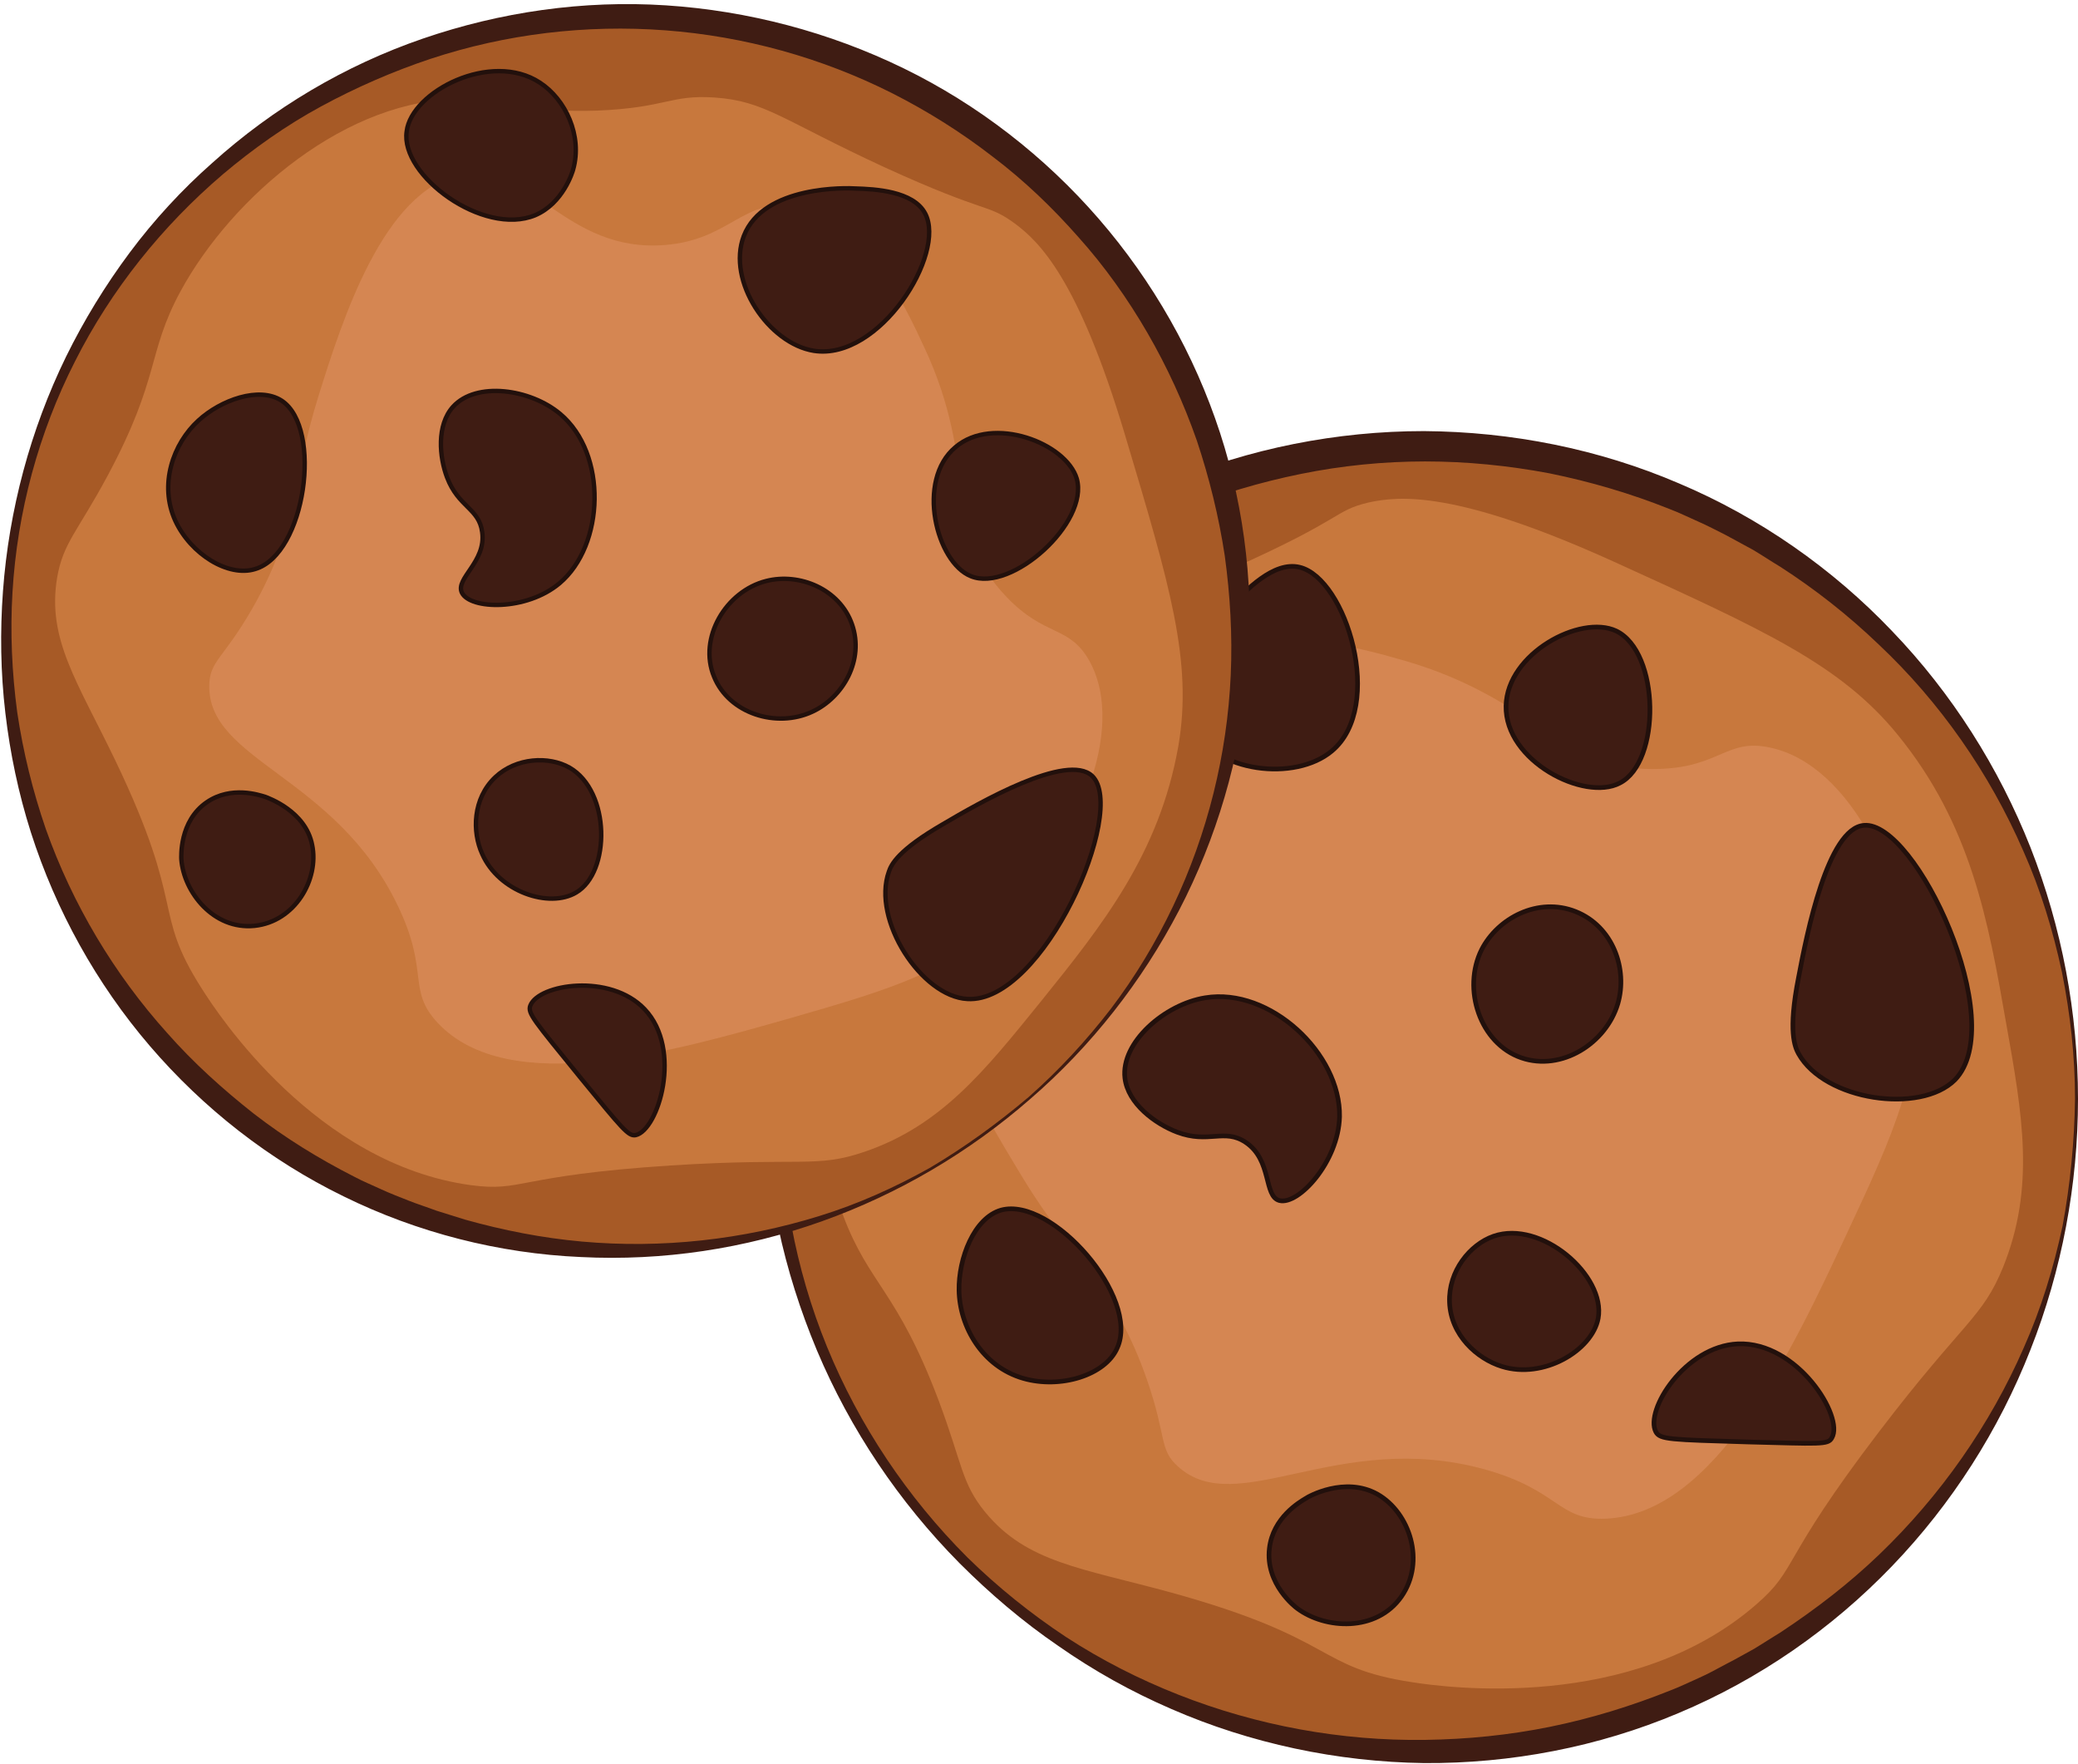 <?xml version="1.0" encoding="UTF-8"?><svg xmlns="http://www.w3.org/2000/svg" xmlns:xlink="http://www.w3.org/1999/xlink" height="296.6" preserveAspectRatio="xMidYMid meet" version="1.0" viewBox="85.1 116.0 349.5 296.6" width="349.5" zoomAndPan="magnify"><g><g><g><g><g id="change1_2"><circle cx="324.6" cy="300.8" fill="#a75a26" r="109.7"/></g><g id="change2_2"><path d="M292.6,211.5c-18.3,8.2-22.8,8.2-29.2,14.6c-5.7,5.6-4.2,7.6-12,17.2c-7.9,9.8-12.4,11.3-17.2,16.7 c-13.7,15.1-14,42.3-7.3,60.4c4.4,11.7,9.1,12.6,16.1,31.2c4,10.7,3.8,13.8,7.8,18.7c7,8.5,16.2,9.4,31.2,13.5 c28.3,7.8,24.2,12.6,40.6,15.1c5.7,0.9,36.9,5.1,57.8-13c7.2-6.2,3.9-7.1,20.8-29.2c14.2-18.6,17.3-19,20.8-27.6 c5.4-13.4,3.3-25.5,0.5-41.1c-3-17.2-5.9-33.3-18.2-48.4c-9.6-11.8-22.4-17.6-47.9-29.2c-26.5-12-36-11-41.1-9.9 C309.4,201.9,311.4,203.1,292.6,211.5z" fill="#c8783d"/></g><g id="change3_2"><path d="M287.4,228.2c-7,5.9-3,12.5-9.9,21.9c-10.6,14.4-27.1,8.2-33.3,19.3c-6.9,12.2,5.6,32.6,13,44.8 c8.4,13.8,15.3,18,20.8,33.8c3.4,9.8,2,11.7,5.2,14.6c10,9.1,26.9-6.3,51.6,0.5c12.6,3.5,12.3,8.6,20.3,8.3 c18.5-0.7,31.4-28.2,40.6-47.9c8.1-17.3,12.7-27.4,11.5-41.7c-1.4-16.3-10.4-37.2-24.5-40.1c-7.1-1.5-8.3,3.2-18.2,3.6 c-16.5,0.8-20.7-11.7-43.2-18.2C313.6,224.9,297,220.1,287.4,228.2z" fill="#dc8e5e" opacity=".64"/></g><g><g id="change4_3"><path d="M434.6,300.8c0,14.4-2.7,28.8-8,42.2c-5.3,13.5-13.2,25.9-23.3,36.4c-10.1,10.5-22.3,19-35.9,24.7 c-13.5,5.7-28.2,8.5-42.8,8.4c-14.6-0.2-29.2-3.3-42.5-9.1c-6.7-2.9-13-6.4-19-10.6c-6-4.1-11.5-8.8-16.6-13.9 c-10.2-10.3-18.4-22.5-24-35.8c-2.8-6.7-5-13.6-6.5-20.7c-1.5-7.1-2.3-14.3-2.4-21.6c-0.2-14.5,2.4-29.2,7.9-42.7 c5.5-13.6,13.6-26,24-36.5c10.3-10.4,22.7-18.8,36.2-24.5c13.5-5.7,28.3-8.6,42.9-8.6c14.7,0.1,29.4,3,42.9,8.8 c13.5,5.7,25.8,14.3,35.8,24.8c10.1,10.5,18,23,23.3,36.4C431.9,272,434.6,286.4,434.6,300.8z M434.1,300.8 c0-7.2-0.8-14.3-2.2-21.3c-1.5-7-3.6-13.9-6.5-20.4c-5.7-13.1-14-25-24.3-34.7c-5.1-4.9-10.7-9.3-16.6-13.1 c-1.5-0.9-3-1.9-4.5-2.8c-1.5-0.8-3.1-1.7-4.6-2.5c-1.6-0.8-3.1-1.6-4.7-2.3c-1.6-0.7-3.2-1.5-4.8-2.1 c-6.5-2.6-13.3-4.6-20.2-6c-6.9-1.3-13.9-2-20.9-2c-7,0-14,0.7-20.9,2.1c-6.9,1.4-13.6,3.4-20.1,6c-13,5.3-25,13.2-35,23.1 c-10,9.9-18.1,21.8-23.6,34.7c-2.8,6.5-4.9,13.3-6.4,20.2c-1.5,6.9-2.3,14-2.4,21.1c-0.2,14.2,2.4,28.5,7.8,41.7 c5.4,13.2,13.5,25.3,23.6,35.4c5.1,5,10.7,9.5,16.6,13.4c6,3.9,12.3,7.1,18.9,9.7c13.2,5.2,27.4,7.8,41.5,7.6 c7.1-0.1,14.1-0.8,21-2.2c6.9-1.4,13.7-3.5,20.2-6.1c1.6-0.6,3.2-1.4,4.8-2.1c1.6-0.7,3.2-1.6,4.7-2.4 c1.6-0.8,3.1-1.7,4.6-2.5c1.5-0.9,3-1.9,4.5-2.8c5.9-3.9,11.5-8.2,16.6-13.1c10.2-9.8,18.6-21.7,24.3-34.8 c2.9-6.5,5-13.4,6.5-20.4C433.3,315.2,434,308,434.1,300.8z" fill="#3f1c13"/></g></g></g><g fill="#3f1c13" id="change4_1" stroke="#22100c" stroke-miterlimit="10" stroke-width=".784"><path d="M303.7,211.4c-4.4-1.1-9.1,4-11.5,6.4c-1,1-11.3,11.9-6.7,20.5c4,7.6,17.4,9.2,23.6,4 C318.1,234.8,311.5,213.3,303.7,211.4z"/><path d="M356.9,222.1c-6-2.8-18.3,3.8-18.5,12.6c-0.2,9.3,13.2,16.1,19.1,13C364.5,244.2,364.3,225.6,356.9,222.1z"/><path d="M398.6,254.8c-6.1,0.5-9.6,18.2-11,25.6c-1.8,9.1-0.6,11.7,0,12.8c4.4,7.9,20.5,10.2,26.3,4.4 C423.2,288,407.3,254,398.6,254.8z"/><path d="M377.4,342c-8.9,0.4-15.7,11.2-13.8,14.8c0.7,1.3,2.4,1.3,15.5,1.7c12,0.3,13.5,0.5,14.1-0.7 C395.3,354.3,387.4,341.6,377.4,342z"/><path d="M336.3,323.9c-4,1.4-7.6,5.9-7.4,11.1c0.2,5.5,4.6,9.5,8.8,10.8c7,2.2,15.2-2.7,16.2-8.1 C355.2,330.5,344.3,321.1,336.3,323.9z"/><path d="M350.1,269.3c-6.3-2.5-13.1,1.1-15.8,6.4c-3.3,6.6-0.3,15.8,6.7,18.2c6.7,2.3,14.2-2.4,16.2-9.1 C358.9,279,356.4,271.8,350.1,269.3z"/><path d="M287.8,283.8c-6.8,1.1-14.2,7.5-13.5,13.5c0.5,4.3,5.1,7.7,8.8,9.1c5.3,2,7.9-0.7,11.5,1.7 c4.5,3,3,9.1,5.7,9.8c3.2,0.8,9.9-6.5,10.1-14.1C310.6,293.2,298.7,282,287.8,283.8z"/><path d="M253.5,319.5c-4.6,1.3-7.2,8.2-7.1,13.5c0.1,6.1,3.9,12.8,10.8,14.8c6.2,1.8,13.8-0.5,15.8-5.1 C276.9,334.2,262,317.2,253.5,319.5z"/><path d="M304.7,368c-1,0.6-5.5,3.2-6.1,8.4c-0.7,6,4.4,9.9,4.7,10.1c4.7,3.5,13.3,4,17.5-2 c4.1-5.9,1.4-14.1-4-17.2C311.3,364.2,305.1,367.7,304.7,368z"/><path d="M241,247.7c5.2-1.5,12.1,0.5,15.5,5.7c0.3,0.4,3.4,5.3,1.7,10.4c-3.2,9.4-21.1,13.4-26.3,7.4 C227.3,265.9,231.1,250.5,241,247.7z"/></g></g><g><g><g id="change1_1"><circle cx="190" cy="222.4" fill="#a75a26" r="103.8"/></g><g id="change2_1"><path d="M233.8,144.1c-17.3-8-20-11.1-28.5-11.7c-7.5-0.5-8,1.7-19.7,2.2c-11.9,0.4-15.8-1.8-22.6-1.9 c-19.3-0.4-38.9,16.3-47.6,32.4c-5.6,10.4-3.3,14.3-12.2,30.9c-5.1,9.5-7.5,11.3-8.5,17.2c-1.7,10.3,3.4,17.4,9.8,30.7 c12,25,6.1,25.1,14.5,38.3c2.9,4.6,19.3,29.5,45.2,33.1c8.9,1.2,7.5-1.6,33.7-3.3c22.1-1.4,24.4,0.5,32.6-2.3 c12.9-4.4,20.2-13.6,29.6-25.2c10.4-12.9,20-24.9,23.2-43.1c2.4-14.2-1.4-26.9-9-52.3c-7.9-26.4-14.5-32.5-18.5-35.5 C251,150.1,251.5,152.2,233.8,144.1z" fill="#c8783d"/></g><g id="change3_1"><path d="M218.7,150.7c-8.6-1.4-10.8,5.6-21.7,6.5c-16.9,1.4-22.7-14.2-34.5-11.8c-12.9,2.7-19.8,24.3-23.8,37.1 c-4.6,14.6-3.3,22.1-11.2,35.9c-4.9,8.5-7.1,8.7-7.2,12.8c-0.3,12.8,21.2,15.2,31.7,37.1c5.4,11.2,1.5,14.1,6.7,19.7 c12,12.8,39.7,4.8,59.4-0.8c17.4-5,27.4-8,36.8-17.7c10.8-11.1,20-30.5,13.4-42.4c-3.4-6-7.4-3.9-13.9-10.7 c-10.9-11.3-4.5-22.1-13.9-42.1C237.3,167.4,230.4,152.6,218.7,150.7z" fill="#dc8e5e" opacity=".64"/></g><g><g id="change4_2"><path d="M258.4,300.8c-10.3,9-22.2,16-35.1,20.6c-12.9,4.6-26.7,6.7-40.5,6c-13.8-0.6-27.5-4.1-39.9-10.2 c-12.5-6.1-23.6-14.8-32.6-25.3c-9-10.5-15.8-22.8-20-35.9c-2.1-6.6-3.5-13.3-4.3-20.1c-0.8-6.8-0.9-13.7-0.4-20.5 c1-13.6,4.6-27.1,10.6-39.4c3-6.1,6.6-12,10.7-17.5c4.1-5.5,8.8-10.6,13.9-15.1c10.2-9.2,22.3-16.4,35.4-20.9 c13.1-4.5,27-6.5,40.9-5.6c13.8,0.9,27.5,4.5,40,10.6c12.5,6.1,23.7,14.8,32.8,25.3c9.1,10.5,16.1,22.8,20.4,36 c4.3,13.2,5.8,27.2,4.6,41c-1.2,13.7-5.2,27.2-11.5,39.3C277.2,281,268.7,291.9,258.4,300.8z M258.1,300.5 c5.1-4.5,9.7-9.5,13.8-14.8c4.1-5.4,7.6-11.2,10.5-17.3c5.8-12.2,9.1-25.5,9.7-38.9c0.3-6.7-0.1-13.4-1-20 c-1-6.6-2.6-13.1-4.7-19.4c-2.2-6.3-5-12.4-8.3-18.1c-3.3-5.7-7.2-11.2-11.6-16.1c-4.4-5-9.2-9.6-14.5-13.6 c-5.3-4.1-10.9-7.6-16.8-10.6c-11.9-6-24.9-9.6-38.2-10.6c-13.3-1-26.8,0.6-39.5,4.8c-6.3,2.1-12.5,4.8-18.4,8 c-5.9,3.2-11.4,7.1-16.5,11.4c-10.2,8.7-18.8,19.4-24.9,31.5c-6.1,12-9.7,25.3-10.5,38.8c-0.4,6.7-0.1,13.5,0.8,20.2 c1,6.7,2.6,13.2,4.8,19.6c4.5,12.7,11.5,24.4,20.4,34.3c4.4,5,9.4,9.5,14.6,13.6c5.3,4.1,11,7.6,16.9,10.6 c1.5,0.8,3,1.4,4.5,2.1c1.5,0.7,3.1,1.3,4.6,1.9c1.5,0.6,3.1,1.1,4.7,1.7c1.6,0.5,3.2,1,4.8,1.5c6.4,1.8,13,3.1,19.7,3.7 c13.4,1.2,27-0.3,39.9-4.3c6.5-2,12.7-4.8,18.6-8.1C247.4,308.9,252.9,304.9,258.1,300.5z" fill="#3f1c13"/></g></g></g><g fill="#3f1c13" id="change4_4" stroke="#22100c" stroke-miterlimit="10" stroke-width=".741"><path d="M240.7,151.9c-2-3.8-8.5-4.1-11.7-4.2c-1.3-0.1-15.5-0.6-18.8,8c-2.9,7.6,4.2,18.1,11.8,19.3 C233,176.7,244.3,158.7,240.7,151.9z"/><path d="M266.2,196.5c-1.8-6-14.1-10.7-20.4-5.3c-6.7,5.6-3.2,19.4,2.6,21.7C255.2,215.7,268.3,203.9,266.2,196.5z"/><path d="M268.8,246.5c-4.2-4-19,4.5-25.1,8.1c-7.6,4.4-8.7,6.8-9.1,8c-2.9,8.1,5.5,21,13.2,21.4 C260.5,284.8,274.8,252.3,268.8,246.5z"/><path d="M193.5,285.7c-5.8-6.1-17.8-4.2-19.2-0.6c-0.5,1.3,0.6,2.5,8.4,12.1c7.2,8.8,8.1,9.9,9.3,9.7 C195.8,306.1,200,292.5,193.5,285.7z"/><path d="M180.9,245.1c-3.5-2-9-1.7-12.5,1.6c-3.8,3.6-3.9,9.2-2.2,12.9c2.8,6.4,11.3,9.2,15.8,6.5 C187.8,262.7,187.8,249.1,180.9,245.1z"/><path d="M228.4,221c-2.1-6-8.9-8.7-14.4-7.3c-6.8,1.7-11.5,9.6-8.8,16.1c2.5,6.2,10.5,8.7,16.5,5.9 C226.9,233.3,230.5,227,228.4,221z"/><path d="M179.3,185.6c-5-4.2-14.1-5.5-18-1.2c-2.8,3.1-2.3,8.5-1,11.9c1.9,5,5.4,5.2,5.9,9.2 c0.7,5-4.6,7.8-3.4,10.2c1.4,2.8,10.8,3.1,16.4-1.6C186.8,207.7,187.3,192.3,179.3,185.6z"/><path d="M132.5,183.4c-3.8-2.5-10.3-0.1-14,3.3c-4.3,3.9-6.7,10.8-3.9,16.9c2.6,5.6,8.9,9.5,13.4,8.1 C136.5,209.2,139.4,188,132.5,183.4z"/><path d="M129.7,250c-1-0.3-5.7-1.9-9.8,0.9c-4.7,3.2-4.3,9.3-4.3,9.6c0.4,5.5,5.4,11.9,12.3,11.2 c6.8-0.7,10.9-7.8,9.7-13.6C136.5,252.4,130.2,250.2,129.7,250z"/><path d="M175.9,129.9c4.3,2.8,7.2,8.9,5.6,14.6c-0.1,0.4-1.7,5.7-6.4,7.7c-8.7,3.6-22.7-6.7-21.6-14.1 C154.3,131.4,167.7,124.5,175.9,129.9z"/></g></g></g></g></svg>